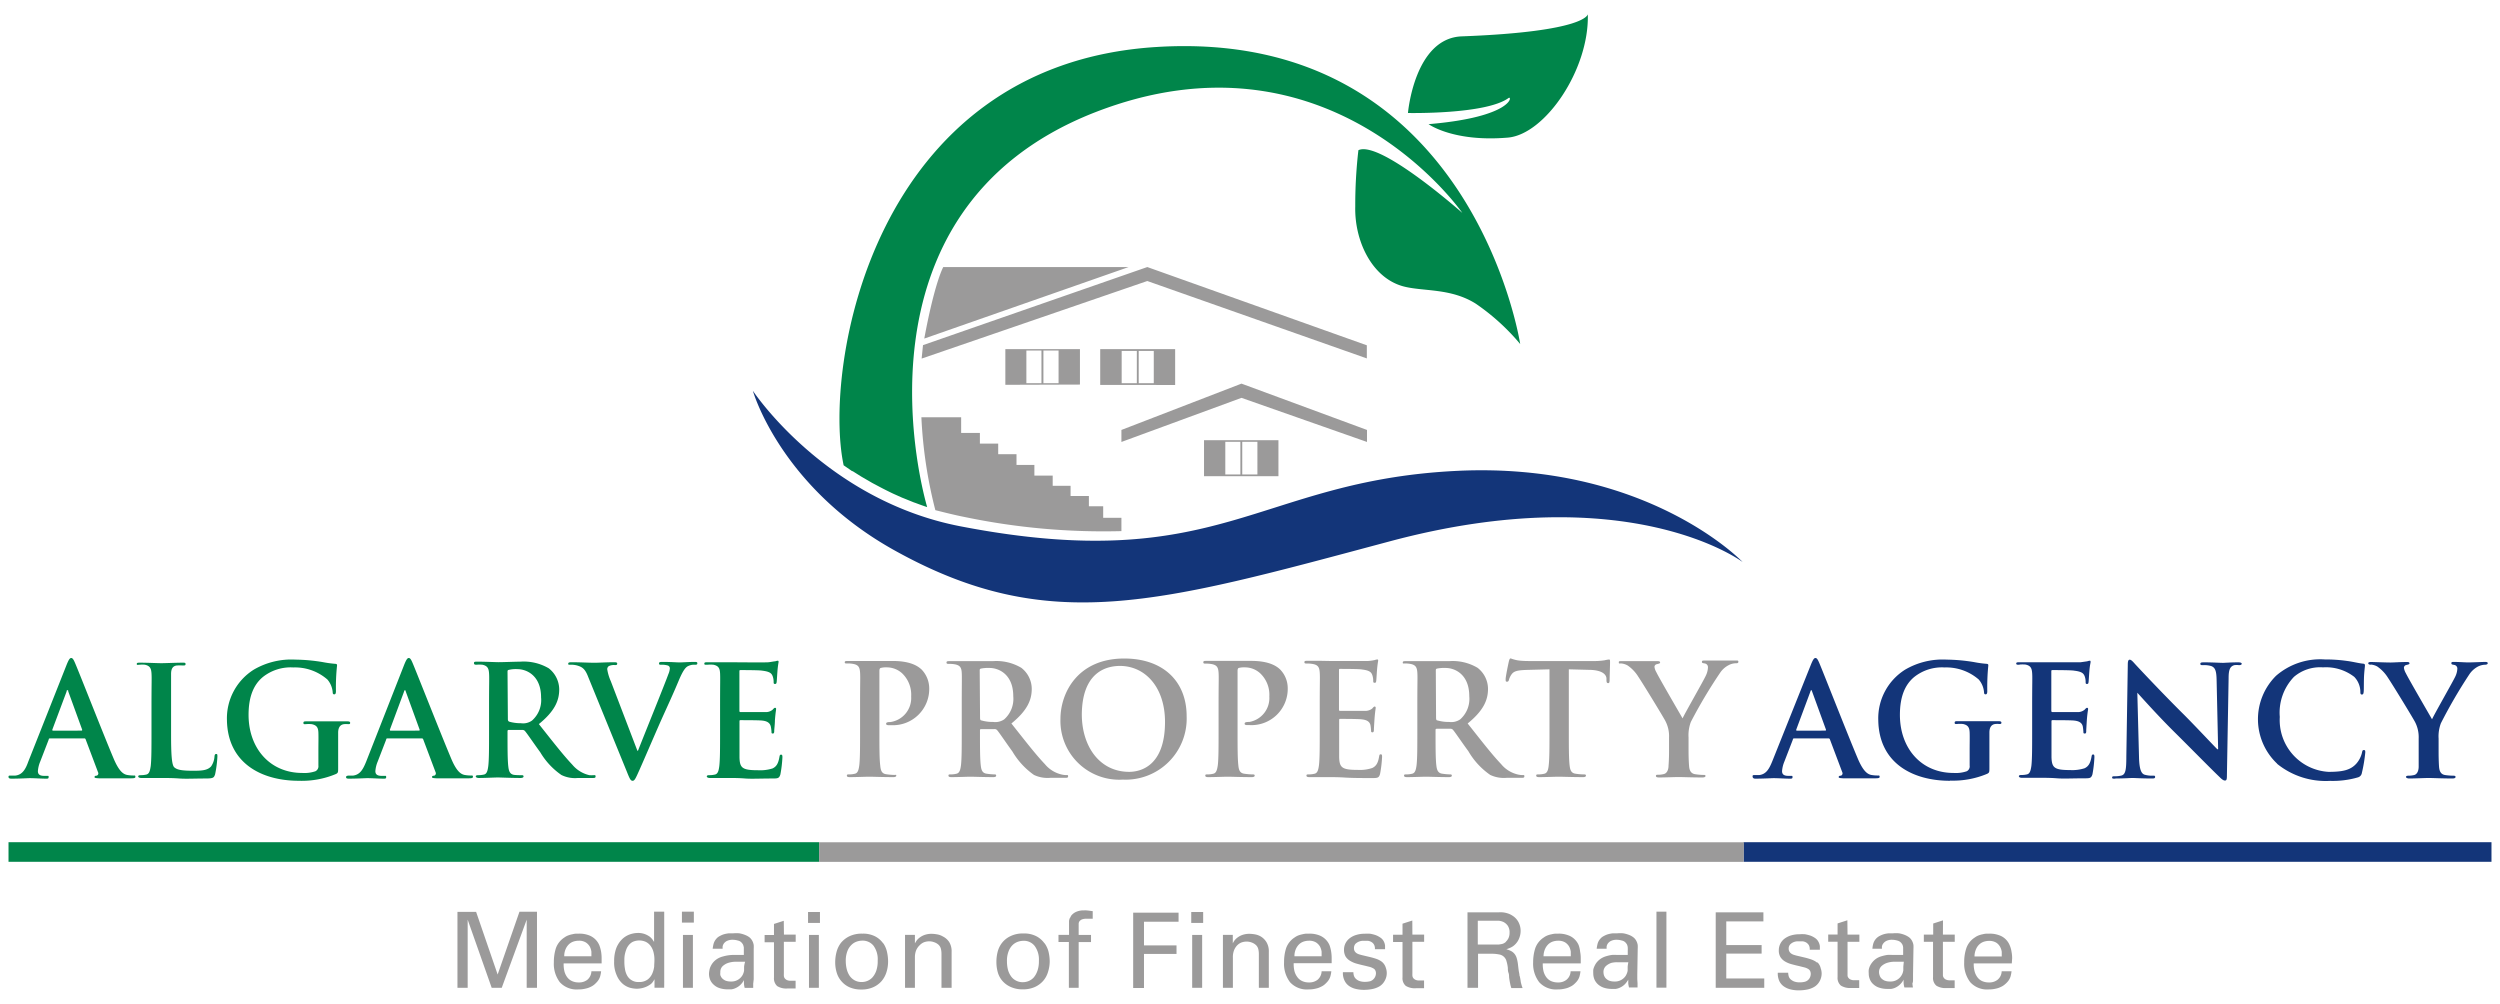 <svg xmlns="http://www.w3.org/2000/svg" viewBox="0 0 293.58 117.86"><defs><style>.a{fill:#00854a;}.b{fill:#133579;}.c{fill:#9b9a9a;}</style></defs><title>APA hoch farbig</title><path class="a" d="M1.34,91.44c1,0,1.94-.06,2.14-.06.57,0,1.35.06,1.93.06.2,0,.3,0,.3-.18s0-.15-.27-.15H5.17c-.56,0-.72-.23-.72-.56a3.58,3.58,0,0,1,.27-1.11l1-2.59c0-.11.07-.14.16-.14h4a.16.16,0,0,1,.18.12l1.45,3.85a.28.28,0,0,1-.16.41c-.18,0-.25.06-.25.17s.22.12.54.14c1.45,0,2.78,0,3.43,0s.83,0,.83-.18-.09-.15-.23-.15a4.29,4.29,0,0,1-.76-.07c-.39-.09-.91-.34-1.6-2-1.16-2.75-4.06-10.15-4.5-11.15-.18-.42-.29-.58-.45-.58s-.29.2-.51.73L3.32,89.44C3,90.35,2.61,91,1.78,91.08l-.56,0c-.15,0-.22,0-.22.15S1.11,91.44,1.34,91.44Zm4.81-5.77,1.67-4.46c0-.07,0-.16.11-.16s.07.09.09.16l1.63,4.48c0,.06,0,.11-.09.11H6.22C6.15,85.8,6.13,85.75,6.15,85.67Zm10.26-7.61a3.12,3.12,0,0,1,.6,0c.6.13.74.42.78,1s0,1.09,0,3.85v3.19c0,1.67,0,3.1-.09,3.86-.08.53-.17.93-.53,1a2.73,2.73,0,0,1-.65.07c-.22,0-.29.06-.29.15s.12.18.36.18.83,0,1.25,0,.83,0,1,0c.75,0,1.4,0,2.22.06s1.76,0,3.06,0c.94,0,1-.09,1.14-.49a13.46,13.46,0,0,0,.27-2.08c0-.22,0-.31-.14-.31s-.18.11-.2.27A2.29,2.29,0,0,1,24.79,90c-.45.49-1.16.51-2.12.51-1.42,0-1.89-.13-2.2-.4s-.38-1.58-.38-3.9V83c0-2.76,0-3.26,0-3.85s.18-.94.67-1a5.92,5.92,0,0,1,.71,0c.21,0,.32,0,.32-.17s-.12-.16-.38-.16c-.7,0-2,.06-2.46.06s-1.64-.06-2.49-.06c-.27,0-.4,0-.4.16S16.21,78.06,16.41,78.06Zm18.7,13.63a10.38,10.38,0,0,0,4.37-.81c.21-.13.23-.17.23-.66v-2c0-.91,0-1.63,0-2.18s.2-.94.69-1a2.45,2.45,0,0,1,.49,0c.12,0,.23,0,.23-.15s-.12-.18-.36-.18c-.6,0-1.56,0-2.12,0s-1.69,0-2.63,0c-.25,0-.38,0-.38.18s.11.15.27.15a3.51,3.51,0,0,1,.71,0c.6.13.76.42.78,1s0,1.24,0,2.14V89.9a.65.65,0,0,1-.35.67,4,4,0,0,1-1.54.2c-3.82,0-6.31-2.92-6.31-6.82,0-2.23.65-3.59,1.67-4.44a5.24,5.24,0,0,1,3.59-1.13,5.78,5.78,0,0,1,4,1.42,2.61,2.61,0,0,1,.62,1.5c0,.15.05.24.18.24s.2-.09.2-.38a24,24,0,0,1,.13-3c0-.12,0-.2-.26-.21a13,13,0,0,1-1.43-.2,20.8,20.8,0,0,0-3.21-.29,8.73,8.73,0,0,0-4.88,1.18,6.75,6.75,0,0,0-3.15,5.92C26.73,89.59,30.66,91.69,35.11,91.69Zm5.53-.43c0,.14.1.18.34.18.94,0,1.94-.06,2.14-.06.56,0,1.34.06,1.92.06.2,0,.31,0,.31-.18s-.05-.15-.27-.15h-.27c-.57,0-.73-.23-.73-.56a3.58,3.58,0,0,1,.27-1.11l1-2.59c0-.11.07-.14.17-.14h4a.17.17,0,0,1,.18.12l1.45,3.85a.29.29,0,0,1-.16.41c-.18,0-.26.06-.26.17s.22.12.55.14c1.45,0,2.77,0,3.42,0s.84,0,.84-.18-.09-.15-.24-.15a4.38,4.38,0,0,1-.76-.07c-.38-.09-.91-.34-1.59-2-1.16-2.75-4.07-10.15-4.5-11.15-.18-.42-.29-.58-.45-.58s-.29.2-.51.73L43,89.44c-.37.91-.71,1.53-1.54,1.64l-.57,0C40.71,91.11,40.64,91.15,40.64,91.26Zm5.15-5.59,1.66-4.46c0-.07.06-.16.11-.16s.07.09.09.16l1.63,4.48c0,.06,0,.11-.09.11H45.86C45.79,85.8,45.77,85.75,45.79,85.67Zm10.15-7.61a4.53,4.53,0,0,1,.71,0c.59.13.74.42.78,1s0,1.09,0,3.85v3.19c0,1.67,0,3.1-.09,3.86-.07.53-.16.93-.52,1a2.89,2.89,0,0,1-.66.07c-.21,0-.29.06-.29.15s.13.18.37.18c.72,0,1.86-.06,2.21-.06s1.61.06,2.66.06c.24,0,.37-.06.37-.18s-.08-.15-.22-.15A7.38,7.38,0,0,1,60.4,91c-.54-.07-.65-.47-.71-1-.09-.76-.09-2.19-.09-3.88v-.25a.13.13,0,0,1,.15-.15l1.57,0a.38.38,0,0,1,.33.13c.24.27,1.07,1.5,1.8,2.5a8.51,8.51,0,0,0,2.48,2.66,3.61,3.61,0,0,0,1.94.35h1.72c.22,0,.35,0,.35-.18s-.08-.15-.22-.15a3.49,3.49,0,0,1-.51,0,3.67,3.67,0,0,1-2-1.23c-1.07-1.13-2.32-2.74-3.93-4.77,1.83-1.49,2.39-2.72,2.39-4.07a3.17,3.17,0,0,0-1.23-2.48,5.82,5.82,0,0,0-3.34-.78c-.56,0-1.94.06-2.56.06-.38,0-1.52-.06-2.48-.06-.27,0-.4,0-.4.16S55.74,78.06,55.94,78.06Zm3.66.85c0-.15,0-.22.17-.25a3.57,3.57,0,0,1,1-.08c1.07,0,2.77.75,2.77,3.32a3.2,3.2,0,0,1-1.07,2.72,1.8,1.8,0,0,1-1.29.31,5,5,0,0,1-1.37-.18c-.13-.06-.17-.13-.17-.33ZM67,78.06a2.86,2.86,0,0,1,.7.07c.66.18,1,.38,1.38,1.38L73.6,90.59c.34.85.45,1.1.69,1.1s.36-.29.83-1.34,1.25-2.88,2.41-5.53c1-2.23,1.47-3.21,2.18-4.91.49-1.16.76-1.47,1-1.64a1.6,1.6,0,0,1,.89-.21c.18,0,.29,0,.29-.17s-.15-.16-.39-.16c-.54,0-1.39.06-1.7.06s-1-.06-1.9-.06c-.35,0-.51,0-.51.18s.14.15.31.15a2.5,2.5,0,0,1,.72.09.34.34,0,0,1,.24.34,1.94,1.94,0,0,1-.17.67c-.43,1.2-2.79,7-3.57,9h-.07L71.73,80a5.55,5.55,0,0,1-.42-1.4.44.44,0,0,1,.19-.38,1.36,1.36,0,0,1,.7-.12c.17,0,.28,0,.28-.17s-.2-.16-.42-.16c-.91,0-1.78.06-2.23.06-.64,0-1.67-.06-2.63-.06-.27,0-.47,0-.47.16S66.78,78.06,67,78.06Zm16.08,0a4.3,4.3,0,0,1,.7,0c.6.13.75.42.78,1s0,1.09,0,3.85v3.19c0,1.67,0,3.1-.09,3.86-.07.53-.16.93-.53,1a2.73,2.73,0,0,1-.65.07c-.22,0-.29.06-.29.15s.13.18.36.18.84,0,1.26,0,.83,0,1,0c.54,0,1.1,0,1.88.06s1.78,0,3.14,0c.69,0,.85,0,1-.47a14.17,14.17,0,0,0,.24-2c0-.18,0-.33-.15-.33s-.16.08-.2.27c-.13.75-.34,1.13-.81,1.35a4.81,4.81,0,0,1-1.71.21c-1.85,0-2.14-.27-2.17-1.52,0-.53,0-2.19,0-2.81V84.75c0-.11,0-.18.1-.18.44,0,2.23,0,2.58.05.67.07.92.35,1,.71a4.25,4.25,0,0,1,.08.65c0,.09,0,.16.16.16s.16-.2.16-.34S91,85,91,84.58c.07-.92.14-1.21.14-1.32s-.05-.14-.13-.14-.16.09-.29.23a1.23,1.23,0,0,1-.87.27c-.41,0-2.5,0-2.9,0-.11,0-.12-.07-.12-.2V78.87c0-.12,0-.18.12-.18.36,0,2.27,0,2.58.07.9.11,1.09.33,1.21.66a1.91,1.91,0,0,1,.11.65c0,.16,0,.25.16.25s.17-.11.19-.2.07-1,.09-1.19a11.07,11.07,0,0,1,.14-1.18c0-.09,0-.16-.11-.16a1.53,1.53,0,0,0-.29.07c-.14,0-.43.07-.78.11s-4,0-4.53,0l-1.14,0-1.47,0c-.27,0-.4,0-.4.16S82.83,78.06,83,78.06ZM1,101.2H96.19V98.9H1ZM186.46,1.67s-.12,2.05-14.8,2.6c-5.57.21-6.32,9-6.32,9s9.15.19,11.81-1.76c.47-.34.56,2.23-9.39,3.07,0,0,2.9,2.12,9.3,1.58C181.43,15.8,186.64,8.18,186.46,1.67ZM135.78,5.52C102.33,7.62,96.65,43.3,99.07,54.64h0l1,.69.06,0,1,.63.12.07,1,.58.17.1,1,.53.21.11c.33.17.67.34,1,.5l.23.11,1.07.48.23.09,1.16.47.18.06c.45.17.92.34,1.38.49-.4-1.37-9.91-34.73,19.66-46.34C156.11,2.44,171.72,25,171.72,25s-9.68-8.58-12.2-7.36a55.91,55.91,0,0,0-.37,6.61c-.1,4.09,2,8.48,5.77,9.41,2.31.57,5.5.18,8.38,2a25.62,25.62,0,0,1,5.22,4.74S172.84,3.19,135.78,5.52Z"/><path class="b" d="M206.13,91.44c.94,0,1.94-.06,2.14-.06.56,0,1.34.06,1.92.06.2,0,.31,0,.31-.18s-.05-.15-.27-.15H210c-.57,0-.73-.23-.73-.56a3.58,3.58,0,0,1,.27-1.11l1-2.59c0-.11.07-.14.17-.14h4a.17.17,0,0,1,.18.12l1.45,3.85a.29.29,0,0,1-.16.41c-.18,0-.26.06-.26.17s.22.12.55.14c1.45,0,2.77,0,3.42,0s.84,0,.84-.18-.09-.15-.24-.15a4.29,4.29,0,0,1-.76-.07c-.38-.09-.91-.34-1.6-2-1.16-2.75-4.06-10.15-4.49-11.15-.18-.42-.29-.58-.45-.58s-.29.2-.51.73l-4.55,11.38c-.37.91-.71,1.53-1.54,1.64l-.57,0c-.14,0-.21,0-.21.15S205.89,91.44,206.13,91.44Zm4.81-5.77,1.66-4.46c0-.07.06-.16.11-.16s.07.09.09.16l1.63,4.48c0,.06,0,.11-.09.11H211C210.94,85.8,210.92,85.75,210.94,85.67Zm18.07,6a10.35,10.35,0,0,0,4.37-.81c.22-.13.24-.17.24-.66v-2c0-.91,0-1.63,0-2.18s.2-.94.69-1a2.36,2.36,0,0,1,.48,0c.13,0,.24,0,.24-.15s-.13-.18-.36-.18c-.6,0-1.56,0-2.12,0s-1.69,0-2.63,0c-.26,0-.38,0-.38.18s.11.15.27.15a3.57,3.57,0,0,1,.71,0c.59.13.76.42.78,1s0,1.24,0,2.14V89.9a.64.64,0,0,1-.34.67,4,4,0,0,1-1.54.2c-3.83,0-6.31-2.92-6.31-6.82,0-2.23.65-3.59,1.67-4.44a5.23,5.23,0,0,1,3.59-1.13,5.8,5.8,0,0,1,4,1.42,2.61,2.61,0,0,1,.62,1.5c0,.15.05.24.18.24s.2-.09.2-.38a26,26,0,0,1,.12-3c0-.12,0-.2-.25-.21a12.63,12.63,0,0,1-1.43-.2,20.94,20.94,0,0,0-3.21-.29,8.71,8.71,0,0,0-4.88,1.18,6.75,6.75,0,0,0-3.15,5.92C220.64,89.59,224.57,91.69,229,91.69Zm8.14-13.63a4.34,4.34,0,0,1,.71,0c.6.13.74.42.78,1s0,1.09,0,3.85v3.19c0,1.67,0,3.1-.09,3.86-.08.53-.17.93-.53,1a2.73,2.73,0,0,1-.65.07c-.22,0-.29.06-.29.15s.12.18.36.18.83,0,1.25,0,.84,0,1,0c.55,0,1.11,0,1.89.06s1.78,0,3.14,0c.69,0,.85,0,1-.47a14.19,14.19,0,0,0,.23-2c0-.18,0-.33-.14-.33s-.17.08-.2.27c-.13.75-.35,1.13-.82,1.35a4.73,4.73,0,0,1-1.7.21c-1.85,0-2.14-.27-2.18-1.52,0-.53,0-2.19,0-2.81V84.75c0-.11,0-.18.11-.18.44,0,2.23,0,2.57.05.68.07.93.35,1,.71a5.8,5.8,0,0,1,.07.65c0,.09,0,.16.17.16s.16-.2.16-.34.05-.85.07-1.22c.07-.92.15-1.21.15-1.32s-.06-.14-.13-.14-.16.09-.29.23a1.24,1.24,0,0,1-.87.27c-.42,0-2.5,0-2.9,0-.11,0-.13-.07-.13-.2V78.87c0-.12,0-.18.13-.18.36,0,2.26,0,2.57.07.91.11,1.09.33,1.22.66a1.91,1.91,0,0,1,.11.65c0,.16,0,.25.16.25s.16-.11.18-.2.07-1,.09-1.19c.06-.84.15-1.05.15-1.18s0-.16-.11-.16a1.53,1.53,0,0,0-.29.07l-.78.11c-.35,0-3.95,0-4.54,0l-1.14,0-1.47,0c-.27,0-.4,0-.4.16S237,78.06,237.15,78.06Zm11.26,13.38c1,0,1.8-.06,2-.06.35,0,1.07.06,2.25.06.25,0,.42,0,.42-.18s-.11-.15-.31-.15a3.07,3.07,0,0,1-.94-.12c-.37-.13-.6-.6-.64-2l-.2-7.61H251c.32.34,2.33,2.61,4.31,4.57s4.21,4.24,5.35,5.33c.2.2.42.4.62.4s.23-.17.23-.57l.2-11.44c0-1,.16-1.39.67-1.54a2.2,2.2,0,0,1,.55,0c.21,0,.32-.06.32-.17s-.18-.16-.41-.16c-.89,0-1.58.06-1.78.06-.38,0-1.25-.06-2.19-.06-.28,0-.48,0-.48.16s.08.17.29.17a2.9,2.9,0,0,1,1,.11c.44.18.6.52.62,1.63l.18,8.14h-.09c-.31-.29-2.75-2.9-4-4.14-2.64-2.62-5.4-5.58-5.62-5.82s-.47-.56-.67-.56-.23.26-.23.62l-.17,10.73c0,1.58-.09,2.11-.56,2.25a3.32,3.32,0,0,1-.82.09c-.18,0-.29,0-.29.15S248.18,91.44,248.41,91.44Zm19-1.72a9.06,9.06,0,0,0,6.22,2,10.52,10.52,0,0,0,3.26-.41.64.64,0,0,0,.47-.53,17.47,17.47,0,0,0,.4-2.41c0-.15,0-.27-.16-.27s-.18.07-.24.36a3,3,0,0,1-.62,1.2c-.72.83-1.7,1-3.31,1a6.09,6.09,0,0,1-5.71-6.45,6.07,6.07,0,0,1,1.66-4.7,4.71,4.71,0,0,1,3.41-1.12,5.43,5.43,0,0,1,3.68,1.12,2.57,2.57,0,0,1,.71,1.67c0,.25,0,.4.18.4s.2-.15.22-.42,0-1.36.05-2,.09-.85.09-1-.07-.2-.27-.21c-.54-.06-1.12-.22-1.81-.31a17.89,17.89,0,0,0-2.63-.18,7.91,7.91,0,0,0-5.73,1.92,7.18,7.18,0,0,0,.13,10.32Zm11-11.66a1.89,1.89,0,0,1,.76.23,4.51,4.51,0,0,1,1.26,1.33c.63.94,3.06,4.93,3.19,5.22a3.88,3.88,0,0,1,.41,1.9v1.49c0,.29,0,1,0,1.81,0,.53-.2.93-.56,1a2.77,2.77,0,0,1-.64.07c-.2,0-.29.06-.29.15s.15.18.4.18c.67,0,1.81-.06,2.27-.06s1.63.06,2.77.06c.24,0,.38-.06.38-.18s-.09-.15-.29-.15a6.82,6.82,0,0,1-.9-.07c-.55-.07-.71-.47-.75-1-.05-.76-.05-1.52-.05-1.81V86.74a4.34,4.34,0,0,1,.27-1.81A58.69,58.69,0,0,1,290,79.16a2.8,2.8,0,0,1,1-.89,2,2,0,0,1,.8-.21c.2,0,.34-.06.34-.18s-.12-.15-.32-.15-1.54.06-1.94.06-1.11-.06-1.71-.06c-.21,0-.3,0-.3.16s.16.15.32.19a.43.43,0,0,1,.38.45,2.38,2.38,0,0,1-.25.94c-.26.56-2.54,4.55-2.72,5-.29-.51-2.83-4.88-3.08-5.42a1.71,1.71,0,0,1-.22-.62.33.33,0,0,1,.25-.33c.27-.07.4-.09.4-.2s-.09-.16-.27-.16c-.82,0-1.56.06-1.94.06-.6,0-2-.06-2.29-.06s-.34.06-.34.16S278.26,78.06,278.4,78.06ZM204.75,98.9v2.3h87.83V98.9ZM171,55.3c-23.46,1.17-27.74,12.38-58.19,6.51-15.9-3.06-24.4-15.92-24.4-15.92s3.2,11.33,16.76,18.81c18.07,10,30.85,6.14,58-1.12C191.42,56,204.64,66,204.64,66S193.37,54.18,171,55.3Z"/><path class="c" d="M131.69,50.49V51.9l14.1-5.18,14.74,5.18V50.49l-14.74-5.44ZM110.77,31.36s-1,1.75-2.23,8.4l24-8.4Zm49.74,10.73V40.55l-25.78-9.19-26.34,9.17-.16,1.58L134.73,33Zm-61,35.82a3.41,3.41,0,0,1,.71.06c.6.12.74.41.78,1s0,1.09,0,3.84V86c0,1.66,0,3.1-.09,3.86-.07.52-.16.92-.52,1a2.66,2.66,0,0,1-.65.08c-.22,0-.29,0-.29.14s.12.18.36.18c.72,0,1.87-.05,2.28-.05s1.62.05,2.81.05c.2,0,.35-.05.35-.18S105.23,91,105,91a7.14,7.14,0,0,1-.93-.08c-.54-.07-.65-.47-.7-1-.1-.78-.1-2.22-.1-3.88V78.78c0-.2.06-.31.15-.34a2.39,2.39,0,0,1,.71-.07,2.67,2.67,0,0,1,1.81.7A3.47,3.47,0,0,1,107,81.79a2.85,2.85,0,0,1-2.43,3c-.38,0-.51.06-.51.2s.13.15.22.17h.38a4.26,4.26,0,0,0,4.46-4.38,3.2,3.2,0,0,0-.9-2.16c-.3-.27-1.11-1-3.38-1-.83,0-1.88,0-2.63,0-.5,0-1.65,0-2.61,0-.27,0-.4,0-.4.16S99.35,77.91,99.55,77.91Zm15.69,7.71,1.57,0a.38.38,0,0,1,.33.13c.24.27,1.07,1.51,1.79,2.5A8.82,8.82,0,0,0,121.42,91a3.72,3.72,0,0,0,1.94.34h1.72c.22,0,.35,0,.35-.18s-.08-.14-.22-.14a2.58,2.58,0,0,1-.51-.06,3.6,3.6,0,0,1-2-1.23c-1.07-1.12-2.32-2.74-3.93-4.77,1.83-1.49,2.39-2.72,2.39-4.06a3.14,3.14,0,0,0-1.23-2.48,5.74,5.74,0,0,0-3.34-.78c-.56,0-1.94,0-2.56,0-.38,0-1.52,0-2.48,0-.27,0-.4,0-.4.16s.11.16.31.16a3.48,3.48,0,0,1,.71.06c.59.12.74.41.77,1s0,1.09,0,3.84V86c0,1.66,0,3.1-.09,3.86-.07.52-.16.92-.53,1a2.66,2.66,0,0,1-.65.08c-.22,0-.29,0-.29.14s.13.18.36.18c.73,0,1.87-.05,2.22-.05s1.61.05,2.66.05c.24,0,.36-.05.36-.18s-.07-.14-.21-.14a7.52,7.52,0,0,1-.89-.08c-.55-.07-.65-.47-.71-1-.09-.76-.09-2.2-.09-3.88v-.26C115.09,85.65,115.14,85.62,115.24,85.62Zm-.15-6.86c0-.14,0-.21.16-.25a4.27,4.27,0,0,1,1-.07c1.07,0,2.78.74,2.78,3.32a3.22,3.22,0,0,1-1.07,2.72,1.85,1.85,0,0,1-1.29.3,4.7,4.7,0,0,1-1.38-.18c-.12,0-.16-.12-.16-.32Zm16.79,12.79a7.17,7.17,0,0,0,7.51-7.44c0-4.15-2.81-6.78-7.33-6.78-5.44,0-7.49,4-7.49,7.11A6.91,6.91,0,0,0,131.88,91.55Zm-.34-13.35c3,0,5.31,2.52,5.31,6.58,0,5.24-2.94,5.86-4.21,5.86-3.48,0-5.56-3-5.56-6.76C127.08,79.36,129.45,78.2,131.54,78.2Zm15.17,6.58c-.38,0-.51.06-.51.2s.13.15.22.17h.38a4.26,4.26,0,0,0,4.46-4.38,3.15,3.15,0,0,0-.9-2.16c-.29-.27-1.11-1-3.38-1-.83,0-1.88,0-2.62,0-.51,0-1.65,0-2.62,0-.27,0-.39,0-.39.16s.1.16.3.16a3.35,3.35,0,0,1,.71.06c.6.12.74.41.78,1s0,1.09,0,3.84V86c0,1.66,0,3.1-.09,3.86-.08.52-.17.92-.53,1a2.66,2.66,0,0,1-.65.08c-.22,0-.29,0-.29.14s.12.18.36.18c.73,0,1.87-.05,2.28-.05s1.62.05,2.82.05c.19,0,.34-.05.34-.18s-.09-.14-.29-.14a7.14,7.14,0,0,1-.93-.08c-.54-.07-.65-.47-.7-1-.09-.78-.09-2.22-.09-3.88V78.78c0-.2.05-.31.14-.34a2.39,2.39,0,0,1,.71-.07,2.65,2.65,0,0,1,1.81.7,3.47,3.47,0,0,1,1.07,2.72A2.85,2.85,0,0,1,146.71,84.78Zm8.38-7.18h-1.47c-.27,0-.4,0-.4.16s.11.16.31.16a3.48,3.48,0,0,1,.71.06c.6.12.74.41.78,1s0,1.09,0,3.84V86c0,1.66,0,3.1-.09,3.86-.07.52-.16.92-.52,1a2.75,2.75,0,0,1-.66.08c-.21,0-.29,0-.29.14s.13.18.37.18.83,0,1.25,0,.83,0,1,0c.55,0,1.11,0,1.89.05s1.77.06,3.13.06c.69,0,.86,0,1-.47a14.49,14.49,0,0,0,.24-2c0-.18,0-.32-.15-.32s-.16.07-.2.27c-.12.74-.34,1.12-.81,1.34a4.58,4.58,0,0,1-1.71.22c-1.85,0-2.14-.27-2.17-1.52,0-.53,0-2.2,0-2.81V84.6c0-.11,0-.18.11-.18.43,0,2.23,0,2.57.06.67.07.93.34,1,.7a6,6,0,0,1,.07.66.14.14,0,0,0,.16.16c.17,0,.17-.2.17-.35s.05-.85.07-1.21c.07-.93.14-1.22.14-1.32s-.05-.15-.12-.15-.17.09-.29.24a1.32,1.32,0,0,1-.87.27c-.42,0-2.51,0-2.91,0-.1,0-.12-.07-.12-.19V78.73c0-.13,0-.18.12-.18.37,0,2.27,0,2.58.07.91.11,1.09.33,1.21.65a2,2,0,0,1,.11.65c0,.17,0,.26.17.26s.16-.11.18-.2.07-1,.09-1.2a11.54,11.54,0,0,1,.14-1.18c0-.09,0-.16-.11-.16a1.53,1.53,0,0,0-.29.07,5.08,5.08,0,0,1-.78.11c-.34,0-3.95,0-4.53,0Zm9.9.31a3.48,3.48,0,0,1,.71.06c.59.12.74.41.78,1s0,1.09,0,3.84V86c0,1.66,0,3.1-.09,3.86-.07.52-.16.92-.52,1a2.83,2.83,0,0,1-.66.08c-.21,0-.29,0-.29.14s.13.18.37.18c.72,0,1.86-.05,2.21-.05s1.61.05,2.66.05c.24,0,.37-.05.37-.18s-.08-.14-.22-.14a7.52,7.52,0,0,1-.89-.08c-.54-.07-.65-.47-.71-1-.09-.76-.09-2.2-.09-3.88v-.26c0-.11.06-.14.15-.14l1.57,0a.38.38,0,0,1,.33.13c.24.27,1.07,1.51,1.8,2.5A8.69,8.69,0,0,0,175,91a3.72,3.72,0,0,0,1.94.34h1.72c.22,0,.35,0,.35-.18s-.08-.14-.22-.14a2.58,2.58,0,0,1-.51-.06,3.6,3.6,0,0,1-2-1.23c-1.07-1.12-2.32-2.74-3.93-4.77,1.83-1.49,2.39-2.72,2.39-4.06a3.14,3.14,0,0,0-1.23-2.48,5.74,5.74,0,0,0-3.34-.78c-.56,0-1.94,0-2.56,0-.38,0-1.52,0-2.48,0-.27,0-.4,0-.4.16S164.79,77.91,165,77.91Zm3.66.85c0-.14,0-.21.16-.25a4.37,4.37,0,0,1,1-.07c1.07,0,2.77.74,2.77,3.32a3.22,3.22,0,0,1-1.07,2.72,1.85,1.85,0,0,1-1.29.3,4.75,4.75,0,0,1-1.38-.18c-.12,0-.16-.12-.16-.32ZM177,80.05c.1,0,.16-.07.2-.22a2,2,0,0,1,.3-.63c.28-.4.71-.49,1.76-.53l2.7-.07V86c0,1.66,0,3.1-.09,3.86-.05.52-.16.92-.52,1a2.75,2.75,0,0,1-.66.08c-.21,0-.29,0-.29.14s.13.18.37.18c.72,0,1.86-.05,2.28-.05s1.65.05,2.85.05c.2,0,.34-.05.34-.18s-.09-.14-.29-.14a6.84,6.84,0,0,1-.92-.08c-.55-.07-.65-.47-.71-1-.09-.78-.09-2.22-.09-3.88V78.6l2.29.06c1.61,0,2.1.54,2.13,1l0,.2c0,.27.06.36.2.36s.15-.11.17-.29c0-.47.05-1.72.05-2.1s0-.38-.15-.38a3.51,3.51,0,0,0-.49.09,8.15,8.15,0,0,1-1.25.09H180c-.59,0-1.28,0-1.81-.09a4.72,4.72,0,0,1-.78-.22c-.11,0-.16.11-.22.35s-.38,1.79-.38,2.08S176.83,80.05,177,80.05Zm13.38-2.14a1.86,1.86,0,0,1,.76.24,4.44,4.44,0,0,1,1.25,1.32c.63.94,3.06,4.93,3.19,5.22A3.83,3.83,0,0,1,196,86.6v1.48c0,.29,0,1.06-.06,1.82,0,.52-.2.92-.56,1a2.62,2.62,0,0,1-.63.08c-.2,0-.29,0-.29.14s.14.18.4.18c.67,0,1.81-.05,2.26-.05s1.63.05,2.78.05c.23,0,.38-.05.38-.18S200.15,91,200,91a6.84,6.84,0,0,1-.91-.08c-.54-.07-.71-.47-.74-1-.06-.76-.06-1.53-.06-1.82V86.6a4.41,4.41,0,0,1,.27-1.82A57.52,57.52,0,0,1,202,79a2.7,2.7,0,0,1,1-.89,1.86,1.86,0,0,1,.79-.22c.2,0,.35,0,.35-.18s-.13-.14-.33-.14-1.54,0-1.94,0-1.1,0-1.7,0c-.22,0-.31,0-.31.16s.16.14.33.18a.44.44,0,0,1,.38.45,2.43,2.43,0,0,1-.26,1c-.25.56-2.54,4.55-2.72,5-.29-.51-2.83-4.87-3.08-5.42a1.6,1.6,0,0,1-.22-.62.32.32,0,0,1,.26-.32c.27-.07.4-.09.4-.2s-.09-.16-.28-.16c-.81,0-1.56,0-1.94,0-.59,0-1.95,0-2.28,0s-.35,0-.35.16S190.19,77.91,190.34,77.91Zm14.41,21H96.19v2.3H204.75ZM113.36,60.73a79.76,79.76,0,0,0,18.33,1.64V60.81h-2.14V59.45h-1.68v-1.2h-2.15v-1.2h-2.1v-1.2h-2.15V54.6h-2.1V53.34h-2.15V52.09h-2.15V50.84h-2.2V49H108.2a53.54,53.54,0,0,0,1.64,10.91C111,60.2,112.14,60.49,113.36,60.73Zm13.46-15.57V41h-8.76v4.19h0v0Zm-4.29-4h1.78V45h-1.78Zm-2,0h1.77V45h-1.77ZM138,45.21V41H129.2v4.2h0v0Zm-4.28-4h1.77V45h-1.77Zm-2,0h1.78V45h-1.78Zm9.67,10.51h0v4.2h0v0h8.74V51.69h-8.75Zm4.27,4h-1.77V51.88h1.77Zm2,0h-1.78V51.88h1.78ZM70.38,111a2.13,2.13,0,0,0-1.23-1.17,3.12,3.12,0,0,0-1.17-.19h-.34a2.3,2.3,0,0,0-.42.07,2.75,2.75,0,0,0-.47.13,1.77,1.77,0,0,0-.47.25,2.48,2.48,0,0,0-1,1.26,5.37,5.37,0,0,0-.24,1.66,3.56,3.56,0,0,0,.7,2.33,2.67,2.67,0,0,0,2.18.85,3.32,3.32,0,0,0,.82-.09,2.5,2.5,0,0,0,.62-.21,2,2,0,0,0,.43-.27,3.49,3.49,0,0,0,.27-.26,1.72,1.72,0,0,0,.42-.71,3.45,3.45,0,0,0,.11-.59H69.45a1.36,1.36,0,0,1-.48,1,1.57,1.57,0,0,1-1,.31,1.84,1.84,0,0,1-.82-.17,1.43,1.43,0,0,1-.56-.47,2,2,0,0,1-.32-.71,3.6,3.6,0,0,1-.08-.89h4.46v-.61a4.93,4.93,0,0,0-.06-.75A4.15,4.15,0,0,0,70.38,111Zm-4.12,1.3a2,2,0,0,1,.17-.86,1.76,1.76,0,0,1,.4-.57,1.46,1.46,0,0,1,.54-.31,2,2,0,0,1,.58-.09,1.53,1.53,0,0,1,.84.2,1.46,1.46,0,0,1,.47.49,1.83,1.83,0,0,1,.19.6c0,.21,0,.39,0,.54Zm-7.82,2.14-2.53-7.36H53.72V116h1.2v-8l2.82,8h1.18l2.93-8v8h1.21v-8.93H61ZM156.13,111a2.13,2.13,0,0,0-1.23-1.17,3.12,3.12,0,0,0-1.17-.19h-.34a2.55,2.55,0,0,0-.43.07,3.36,3.36,0,0,0-.47.13,1.88,1.88,0,0,0-.46.25,2.48,2.48,0,0,0-1,1.26,5.37,5.37,0,0,0-.24,1.66,3.56,3.56,0,0,0,.7,2.33,2.67,2.67,0,0,0,2.18.85,3.32,3.32,0,0,0,.82-.09,2.29,2.29,0,0,0,.61-.21,1.84,1.84,0,0,0,.44-.27,3.49,3.49,0,0,0,.27-.26,1.72,1.72,0,0,0,.42-.71,3.45,3.45,0,0,0,.11-.59H155.2a1.36,1.36,0,0,1-.48,1,1.57,1.57,0,0,1-1,.31,1.84,1.84,0,0,1-.82-.17,1.43,1.43,0,0,1-.56-.47A2,2,0,0,1,152,114a3.6,3.6,0,0,1-.08-.89h4.46v-.61a4.93,4.93,0,0,0-.06-.75A4.15,4.15,0,0,0,156.13,111Zm-4.12,1.3a2,2,0,0,1,.17-.86,1.76,1.76,0,0,1,.4-.57,1.46,1.46,0,0,1,.54-.31,2,2,0,0,1,.58-.09,1.53,1.53,0,0,1,.84.2,1.46,1.46,0,0,1,.47.49,1.83,1.83,0,0,1,.19.6c0,.21,0,.39,0,.54Zm-12.12-3.92h1.4v-1.28h-1.4Zm-45,0h1.4v-1.28h-1.4Zm8.83,2.41a2.66,2.66,0,0,0-.93-.82,3.11,3.11,0,0,0-1.52-.33,3.34,3.34,0,0,0-1.53.31,2.93,2.93,0,0,0-1,.79,3,3,0,0,0-.51,1.08,4.74,4.74,0,0,0-.15,1.16,4.09,4.09,0,0,0,.19,1.28,2.62,2.62,0,0,0,.57,1,2.68,2.68,0,0,0,.95.69,3.35,3.35,0,0,0,1.35.25,3.27,3.27,0,0,0,1.38-.26,2.82,2.82,0,0,0,1-.72,3,3,0,0,0,.58-1.06,4.13,4.13,0,0,0,.19-1.28,5.14,5.14,0,0,0-.12-1.06A2.93,2.93,0,0,0,103.72,110.76ZM102.9,114a2.36,2.36,0,0,1-.44.77,1.7,1.7,0,0,1-1.27.55,1.65,1.65,0,0,1-.85-.21,1.75,1.75,0,0,1-.58-.54,2.48,2.48,0,0,1-.33-.78,3.93,3.93,0,0,1-.11-.92,3.13,3.13,0,0,1,.2-1.2,2,2,0,0,1,.5-.74,1.64,1.64,0,0,1,.63-.37,2.05,2.05,0,0,1,.62-.1,1.62,1.62,0,0,1,1.31.6,2.7,2.7,0,0,1,.49,1.76A3.38,3.38,0,0,1,102.9,114Zm45.2-4a2.09,2.09,0,0,0-.75-.28,4.14,4.14,0,0,0-.59-.06,2.52,2.52,0,0,0-.89.14,2.17,2.17,0,0,0-.59.33,1.7,1.7,0,0,0-.35.37,2.46,2.46,0,0,0-.16.28l0-1h-1.16V116h1.17v-3.57a2.24,2.24,0,0,1,.13-.82,1.78,1.78,0,0,1,.36-.58,1.46,1.46,0,0,1,.51-.35,1.84,1.84,0,0,1,.62-.11,1.76,1.76,0,0,1,.59.11,1.49,1.49,0,0,1,.51.31,1,1,0,0,1,.27.49,2.65,2.65,0,0,1,.06.58V116H149v-4.22a2.08,2.08,0,0,0-.27-1.13A2,2,0,0,0,148.1,110ZM140,116h1.17v-6.21H140Zm-29.23-6a2,2,0,0,0-.75-.28,3.9,3.9,0,0,0-.58-.06,2.48,2.48,0,0,0-.89.14,2.17,2.17,0,0,0-.59.33,1.7,1.7,0,0,0-.35.37c-.08.12-.13.22-.17.28v-1h-1.16V116h1.16v-3.57a2.23,2.23,0,0,1,.14-.82A1.78,1.78,0,0,1,108,111a1.46,1.46,0,0,1,.51-.35,1.84,1.84,0,0,1,.62-.11,1.7,1.7,0,0,1,.58.11,1.44,1.44,0,0,1,.52.31,1,1,0,0,1,.27.49,2.65,2.65,0,0,1,.06.58V116h1.19v-4.22a2.08,2.08,0,0,0-.27-1.13A1.89,1.89,0,0,0,110.78,110Zm16.56-3.09a2.14,2.14,0,0,0-1,.19,1.49,1.49,0,0,0-.58.49c0,.08-.09.17-.13.25a1.71,1.71,0,0,0-.08.29c0,.11,0,.24,0,.4s0,.33,0,.55v.7H124.3v.84h1.22V116h1.15v-5.37h1.45v-.84h-1.45v-1c0-.1,0-.21,0-.32a.53.53,0,0,1,.1-.29.79.79,0,0,1,.28-.21,1.46,1.46,0,0,1,.54-.08H128l.32,0V107l-.44-.06A4.36,4.36,0,0,0,127.34,106.9Zm-4.68,3.86a2.7,2.7,0,0,0-.94-.82,3.08,3.08,0,0,0-1.52-.33,3.26,3.26,0,0,0-1.52.31,2.74,2.74,0,0,0-1,.79,2.85,2.85,0,0,0-.52,1.08,4.71,4.71,0,0,0-.14,1.16,4.4,4.4,0,0,0,.18,1.28,2.62,2.62,0,0,0,.57,1,2.81,2.81,0,0,0,1,.69,3.27,3.27,0,0,0,1.34.25,3.35,3.35,0,0,0,1.39-.26,2.87,2.87,0,0,0,1-.72,2.8,2.8,0,0,0,.58-1.06,4.13,4.13,0,0,0,.2-1.28,5.19,5.19,0,0,0-.13-1.06A2.9,2.9,0,0,0,122.66,110.76Zm-.83,3.25a2.35,2.35,0,0,1-.43.77,1.72,1.72,0,0,1-.6.42,1.81,1.81,0,0,1-.67.13,1.62,1.62,0,0,1-.85-.21,1.58,1.58,0,0,1-.58-.54,2.29,2.29,0,0,1-.34-.78,3.93,3.93,0,0,1-.1-.92,3,3,0,0,1,.2-1.2,2,2,0,0,1,.49-.74,1.71,1.71,0,0,1,.63-.37,2.1,2.1,0,0,1,.62-.1,1.6,1.6,0,0,1,1.31.6,2.7,2.7,0,0,1,.5,1.76A3.37,3.37,0,0,1,121.83,114Zm11.25,2h1.27v-4h3.82v-1h-3.82v-2.78h4.06v-1.06h-5.33ZM80.2,116h1.17v-6.21H80.2ZM78,115.42a2.17,2.17,0,0,0,0-.26v-8.1H76.81v3.55l-.18-.27a1.83,1.83,0,0,0-.34-.35,2.51,2.51,0,0,0-.57-.3,2.32,2.32,0,0,0-.84-.13,2.92,2.92,0,0,0-1,.2,2.48,2.48,0,0,0-.9.61,3,3,0,0,0-.62,1,4.39,4.39,0,0,0-.24,1.53,3.65,3.65,0,0,0,.31,1.65,2.68,2.68,0,0,0,.72,1A2.38,2.38,0,0,0,74,116a3.54,3.54,0,0,0,.77.11,3,3,0,0,0,.73-.1,2.6,2.6,0,0,0,.8-.36,1.25,1.25,0,0,0,.37-.35c.07-.11.14-.21.19-.31l0,1H78a2.13,2.13,0,0,1,0-.27Zm-1.17-2a2.87,2.87,0,0,1-.2.83,1.81,1.81,0,0,1-.54.75,1.63,1.63,0,0,1-1.06.32,1.48,1.48,0,0,1-1.39-.77,2.32,2.32,0,0,1-.25-.77,4.73,4.73,0,0,1-.07-.83c0-.07,0-.18,0-.33a3.25,3.25,0,0,1,.05-.51,4,4,0,0,1,.16-.57,1.83,1.83,0,0,1,.29-.53,1.54,1.54,0,0,1,.47-.4,1.88,1.88,0,0,1,1.56,0,1.58,1.58,0,0,1,.53.44,2.07,2.07,0,0,1,.33.65,3.49,3.49,0,0,1,.14,1.08C76.85,112.92,76.84,113.11,76.82,113.39ZM88.51,115c0-.15,0-.28,0-.39v-.19l0-3a3.25,3.25,0,0,0,0-.44,1.54,1.54,0,0,0-.18-.52,1.34,1.34,0,0,0-.35-.41,2.3,2.3,0,0,0-.54-.28,3.06,3.06,0,0,0-.63-.17,4,4,0,0,0-.68,0l-.52,0a3.33,3.33,0,0,0-.55.1,2.28,2.28,0,0,0-.51.21,1.23,1.23,0,0,0-.42.32,1.51,1.51,0,0,0-.34.63,4.65,4.65,0,0,0-.1.55h1.17a1.8,1.8,0,0,1,0-.27.88.88,0,0,1,.15-.35,1,1,0,0,1,.37-.3,1.51,1.51,0,0,1,.7-.13,2.22,2.22,0,0,1,.57.09.8.8,0,0,1,.5.32.61.61,0,0,1,.13.22,1.63,1.63,0,0,1,.07.28c0,.1,0,.23,0,.37s0,.31,0,.5l-.45,0h-.4l-.45,0a4.57,4.57,0,0,0-1.15.18,2.41,2.41,0,0,0-.55.21,2.14,2.14,0,0,0-.56.44,1.91,1.91,0,0,0-.32.48,1.51,1.51,0,0,0-.16.48,2.37,2.37,0,0,0-.05.42,1.89,1.89,0,0,0,.14.72,1.63,1.63,0,0,0,.43.58,1.81,1.81,0,0,0,.68.39,3,3,0,0,0,.94.14l.44,0a1.67,1.67,0,0,0,.5-.15,2,2,0,0,0,.52-.34,2.26,2.26,0,0,0,.46-.6,3.59,3.59,0,0,0,0,.47,2.36,2.36,0,0,0,.08.45h1c0-.15,0-.32,0-.49Zm-1.13-1.48c0,.16,0,.3,0,.43a1.14,1.14,0,0,1-.08.33,1.25,1.25,0,0,1-.15.31,1.49,1.49,0,0,1-1.33.67,1.67,1.67,0,0,1-.64-.11,1.3,1.3,0,0,1-.39-.28,1.07,1.07,0,0,1-.2-.36,1.39,1.39,0,0,1,0-.33.94.94,0,0,1,.28-.73,1.81,1.81,0,0,1,.66-.38,3,3,0,0,1,.75-.13c.25,0,.43,0,.55,0h.36l.31,0Q87.4,113.29,87.38,113.53Zm-7.3-5.18h1.4v-1.28h-1.4ZM162.34,113a1.61,1.61,0,0,0-.3-.21,2.43,2.43,0,0,0-.42-.19c-.18-.06-.41-.13-.69-.2l-1.05-.25-.28-.08a1.17,1.17,0,0,1-.28-.13.72.72,0,0,1-.23-.23.63.63,0,0,1-.09-.35.76.76,0,0,1,.17-.52,1.31,1.31,0,0,1,.4-.26,1.42,1.42,0,0,1,.42-.1h.27l.37,0a1.11,1.11,0,0,1,.4.13.86.86,0,0,1,.32.31,1,1,0,0,1,.11.55h1.19c0-.13,0-.27,0-.42a1.36,1.36,0,0,0-.14-.48,1.17,1.17,0,0,0-.4-.46,2.57,2.57,0,0,0-.57-.3,4.28,4.28,0,0,0-.64-.16,4.7,4.7,0,0,0-.63,0,3.33,3.33,0,0,0-1,.14,2.35,2.35,0,0,0-.76.38,1.77,1.77,0,0,0-.5.59,1.68,1.68,0,0,0-.18.77,1.58,1.58,0,0,0,.19.8,1.56,1.56,0,0,0,.52.5,3,3,0,0,0,.76.33c.29.08.6.16.92.23l.61.15a1.66,1.66,0,0,1,.42.17.53.53,0,0,1,.25.24.7.7,0,0,1,.08.37,1,1,0,0,1-.65.9,2.47,2.47,0,0,1-.63.08,1.88,1.88,0,0,1-.69-.11,1.23,1.23,0,0,1-.42-.28.87.87,0,0,1-.21-.37,1.64,1.64,0,0,1-.05-.37H157.7a2,2,0,0,0,.2,1,1.61,1.61,0,0,0,.53.62,2.29,2.29,0,0,0,.78.34,4,4,0,0,0,.91.11,5,5,0,0,0,1-.09,2.72,2.72,0,0,0,.89-.33,1.72,1.72,0,0,0,.59-.63,1.79,1.79,0,0,0,.25-.94,1.81,1.81,0,0,0-.11-.6A1.42,1.42,0,0,0,162.34,113ZM95,116h1.16v-6.21H95Zm70.85-7.9-1.15.37v1.3h-1.11v.85h1.11v4.15a1.19,1.19,0,0,0,.38,1,2,2,0,0,0,1.19.28l.56,0,.4,0v-.91l-.23,0-.32,0a1,1,0,0,1-.48-.09.75.75,0,0,1-.25-.21.62.62,0,0,1-.09-.27,2.54,2.54,0,0,1,0-.26V110.6h1.38v-.85h-1.38Zm12.59,6.52c0-.23-.07-.45-.1-.68s-.06-.48-.09-.75a4.57,4.57,0,0,0-.15-.71,1.46,1.46,0,0,0-.26-.48,1.26,1.26,0,0,0-.4-.32,2.88,2.88,0,0,0-.55-.21,3.73,3.73,0,0,0,.48-.18,1.8,1.8,0,0,0,.57-.4,2,2,0,0,0,.46-.71,2.29,2.29,0,0,0,.17-.87,2.19,2.19,0,0,0-.24-1,2,2,0,0,0-.75-.8,2.14,2.14,0,0,0-.53-.25,2.9,2.9,0,0,0-.57-.12,3.44,3.44,0,0,0-.54,0h-3.61V116h1.24v-4h1.55a4.44,4.44,0,0,1,.91.08,1.06,1.06,0,0,1,.88.79,4.32,4.32,0,0,1,.16.8c0,.17,0,.37.08.58s.05.42.08.63.07.43.11.63a3.81,3.81,0,0,0,.14.52h1.32a5.15,5.15,0,0,1-.21-.71C178.55,115,178.51,114.82,178.46,114.6Zm-1.61-4-.17.12a1,1,0,0,1-.3.12l-.36.06-.32,0h-2.14v-2.8h1.95l.49,0a1.79,1.79,0,0,1,.59.16,1.41,1.41,0,0,1,.49.43,1.39,1.39,0,0,1,.21.83,1.35,1.35,0,0,1-.07.48,1.08,1.08,0,0,1-.17.34A.86.86,0,0,1,176.85,110.57Zm-84.79-2.49-1.15.37v1.3h-1.1v.85h1.1v4.15a1.22,1.22,0,0,0,.38,1,2,2,0,0,0,1.19.28l.56,0,.41,0v-.91l-.23,0-.33,0a1,1,0,0,1-.48-.09.75.75,0,0,1-.25-.21.62.62,0,0,1-.09-.27,2.54,2.54,0,0,1,0-.26V110.6h1.39v-.85H92.06Zm144.25,4.4a4,4,0,0,0-.07-.75A3,3,0,0,0,236,111a2.07,2.07,0,0,0-.45-.68,2,2,0,0,0-.78-.49,3.12,3.12,0,0,0-1.17-.19h-.33a2.4,2.4,0,0,0-.43.07,3,3,0,0,0-.47.13,1.88,1.88,0,0,0-.46.25,2.43,2.43,0,0,0-1,1.26,5.08,5.08,0,0,0-.25,1.66,3.56,3.56,0,0,0,.71,2.33,2.65,2.65,0,0,0,2.18.85,3.37,3.37,0,0,0,.82-.09,2.42,2.42,0,0,0,.61-.21,1.76,1.76,0,0,0,.43-.27,2.49,2.49,0,0,0,.28-.26,1.72,1.72,0,0,0,.42-.71,4.82,4.82,0,0,0,.11-.59h-1.16a1.33,1.33,0,0,1-.49,1,1.54,1.54,0,0,1-1,.31,1.89,1.89,0,0,1-.83-.17,1.47,1.47,0,0,1-.55-.47,2,2,0,0,1-.32-.71,3.16,3.16,0,0,1-.09-.89h4.47Zm-4.42-.21a2.15,2.15,0,0,1,.18-.86,1.62,1.62,0,0,1,.4-.57,1.46,1.46,0,0,1,.54-.31,2,2,0,0,1,.58-.09,1.58,1.58,0,0,1,.84.2,1.33,1.33,0,0,1,.46.49,1.64,1.64,0,0,1,.2.6q0,.31,0,.54Zm-18.47.74a1.61,1.61,0,0,0-.3-.21,2.58,2.58,0,0,0-.43-.19c-.18-.06-.4-.13-.68-.2l-1.06-.25-.27-.08a1,1,0,0,1-.28-.13.72.72,0,0,1-.23-.23.63.63,0,0,1-.1-.35.71.71,0,0,1,.18-.52,1.27,1.27,0,0,1,.39-.26,1.41,1.41,0,0,1,.43-.1h.27l.37,0a1.17,1.17,0,0,1,.4.13,1,1,0,0,1,.32.31,1,1,0,0,1,.11.55h1.19c0-.13,0-.27,0-.42a1.39,1.39,0,0,0-.15-.48,1.23,1.23,0,0,0-.39-.46,2.57,2.57,0,0,0-.57-.3,4.61,4.61,0,0,0-.64-.16,5,5,0,0,0-.64,0,3.43,3.43,0,0,0-1,.14,2.46,2.46,0,0,0-.76.38,1.74,1.74,0,0,0-.49.59,1.68,1.68,0,0,0-.18.77,1.48,1.48,0,0,0,.19.8,1.62,1.62,0,0,0,.51.5,3,3,0,0,0,.77.33c.29.08.6.16.92.23l.6.15a1.6,1.6,0,0,1,.43.17.64.64,0,0,1,.25.24.81.81,0,0,1,.08.37,1,1,0,0,1-.2.58.92.92,0,0,1-.46.32,2.35,2.35,0,0,1-.63.08,1.82,1.82,0,0,1-.68-.11,1.39,1.39,0,0,1-.43-.28.84.84,0,0,1-.2-.37,1.64,1.64,0,0,1-.05-.37h-1.22a2.12,2.12,0,0,0,.19,1,1.63,1.63,0,0,0,.54.62,2.29,2.29,0,0,0,.78.34,3.91,3.91,0,0,0,.91.11,5.2,5.2,0,0,0,1-.09,2.67,2.67,0,0,0,.88-.33,1.74,1.74,0,0,0,.6-.63,1.89,1.89,0,0,0,.25-.94,1.81,1.81,0,0,0-.11-.6A1.42,1.42,0,0,0,213.42,113Zm-10.68-1.08h4.15v-1h-4.15v-2.78h4.36v-1.06h-5.6V116h5.7V114.9h-4.46Zm-8.2,4h1.17v-8.92h-1.17Zm33.65-7.9-1.15.37v1.3h-1.1v.85H227v4.15a1.19,1.19,0,0,0,.39,1,2,2,0,0,0,1.18.28l.57,0,.4,0v-.91l-.23,0-.33,0a1,1,0,0,1-.47-.09.6.6,0,0,1-.25-.21.52.52,0,0,1-.1-.27c0-.1,0-.19,0-.26V110.6h1.39v-.85h-1.39ZM192.27,115c0-.15,0-.28,0-.39s0-.17,0-.19l.05-3a3.25,3.25,0,0,0,0-.44,1.54,1.54,0,0,0-.18-.52,1.25,1.25,0,0,0-.36-.41,2,2,0,0,0-.53-.28,3.16,3.16,0,0,0-.64-.17,3.78,3.78,0,0,0-.67,0l-.53,0a3.41,3.41,0,0,0-.54.1,2.28,2.28,0,0,0-.51.21,1.23,1.23,0,0,0-.42.32,1.41,1.41,0,0,0-.34.63,4.65,4.65,0,0,0-.1.55h1.17a1.8,1.8,0,0,1,0-.27.88.88,0,0,1,.15-.35,1,1,0,0,1,.37-.3,1.51,1.51,0,0,1,.7-.13,2.22,2.22,0,0,1,.57.09.8.8,0,0,1,.5.32.61.61,0,0,1,.13.22,1.06,1.06,0,0,1,.06.28,3.46,3.46,0,0,1,0,.37c0,.14,0,.31,0,.5l-.45,0h-.4l-.45,0a3.75,3.75,0,0,0-.56,0,4.29,4.29,0,0,0-.6.13,2.52,2.52,0,0,0-.54.21,2.14,2.14,0,0,0-.56.44,1.91,1.91,0,0,0-.32.48,1.84,1.84,0,0,0-.17.48,3.66,3.66,0,0,0,0,.42,1.89,1.89,0,0,0,.14.72,1.73,1.73,0,0,0,.42.58,1.94,1.94,0,0,0,.69.39,3,3,0,0,0,.94.14l.44,0a1.67,1.67,0,0,0,.5-.15,2,2,0,0,0,.52-.34,2.49,2.49,0,0,0,.46-.6c0,.16,0,.32,0,.47a3.58,3.58,0,0,0,.09.45h1c0-.15,0-.32,0-.49Zm-1.13-1.48c0,.16,0,.3,0,.43a1.14,1.14,0,0,1-.08.33,1.75,1.75,0,0,1-.15.31,1.49,1.49,0,0,1-1.33.67,1.67,1.67,0,0,1-.64-.11,1.3,1.3,0,0,1-.39-.28,1.07,1.07,0,0,1-.2-.36,1.39,1.39,0,0,1-.05-.33.94.94,0,0,1,.28-.73,1.81,1.81,0,0,1,.66-.38A2.88,2.88,0,0,1,190,113c.25,0,.43,0,.55,0h.36l.31,0Q191.16,113.29,191.14,113.53Zm25.8-5.45-1.15.37v1.3h-1.1v.85h1.1v4.15a1.19,1.19,0,0,0,.39,1,2,2,0,0,0,1.18.28l.57,0,.4,0v-.91l-.23,0-.33,0a1,1,0,0,1-.47-.09.6.6,0,0,1-.25-.21.44.44,0,0,1-.09-.27c0-.1,0-.19,0-.26V110.6h1.39v-.85h-1.39Zm7.71,6.93c0-.15,0-.28,0-.39v-.19l.05-3a3.25,3.25,0,0,0,0-.44,1.54,1.54,0,0,0-.18-.52,1.25,1.25,0,0,0-.36-.41,2.43,2.43,0,0,0-.53-.28,3.16,3.16,0,0,0-.64-.17,3.89,3.89,0,0,0-.68,0l-.52,0a3.33,3.33,0,0,0-.55.1,2.75,2.75,0,0,0-.51.21,1.46,1.46,0,0,0-.42.32,1.51,1.51,0,0,0-.34.63,3.13,3.13,0,0,0-.09.55H221a1.8,1.8,0,0,1,0-.27.78.78,0,0,1,.16-.35,1,1,0,0,1,.37-.3,1.44,1.44,0,0,1,.69-.13,2.28,2.28,0,0,1,.58.09.86.86,0,0,1,.5.32.8.8,0,0,1,.13.22,1.06,1.06,0,0,1,.06.28c0,.1,0,.23,0,.37s0,.31,0,.5l-.45,0h-.39l-.45,0a3.88,3.88,0,0,0-.57,0,4.49,4.49,0,0,0-.59.13,2.41,2.41,0,0,0-.55.21,2.08,2.08,0,0,0-.55.44,2.29,2.29,0,0,0-.33.48,1.81,1.81,0,0,0-.16.48,2.27,2.27,0,0,0,0,.42,1.71,1.71,0,0,0,.14.72,1.49,1.49,0,0,0,.42.58,1.78,1.78,0,0,0,.69.39,3,3,0,0,0,.94.14l.44,0a1.76,1.76,0,0,0,.5-.15,2.16,2.16,0,0,0,.51-.34,2.26,2.26,0,0,0,.46-.6,3.59,3.59,0,0,0,0,.47,2.39,2.39,0,0,0,.09.45h1a3.65,3.65,0,0,1-.06-.49C224.66,115.32,224.65,115.16,224.65,115Zm-1.14-1.48c0,.16,0,.3,0,.43a2.66,2.66,0,0,1-.08.33,1.84,1.84,0,0,1-.16.31,1.48,1.48,0,0,1-1.32.67,1.69,1.69,0,0,1-.65-.11,1.3,1.3,0,0,1-.39-.28.9.9,0,0,1-.19-.36,1.05,1.05,0,0,1-.06-.33.94.94,0,0,1,.29-.73,1.81,1.81,0,0,1,.66-.38,2.81,2.81,0,0,1,.75-.13c.24,0,.43,0,.54,0h.36l.31,0Q223.53,113.29,223.51,113.53ZM185.39,111a2.1,2.1,0,0,0-.46-.68,2,2,0,0,0-.78-.49,3,3,0,0,0-1.17-.19h-.33a2.55,2.55,0,0,0-.43.07,3,3,0,0,0-.47.13,1.88,1.88,0,0,0-.46.25,2.48,2.48,0,0,0-1,1.26,5.36,5.36,0,0,0-.25,1.66,3.56,3.56,0,0,0,.71,2.33,2.67,2.67,0,0,0,2.18.85,3.32,3.32,0,0,0,.82-.09,2.29,2.29,0,0,0,.61-.21,1.84,1.84,0,0,0,.44-.27,3.49,3.49,0,0,0,.27-.26,1.72,1.72,0,0,0,.42-.71,4.82,4.82,0,0,0,.11-.59h-1.16a1.33,1.33,0,0,1-.49,1,1.52,1.52,0,0,1-1,.31,1.92,1.92,0,0,1-.83-.17,1.47,1.47,0,0,1-.55-.47,2,2,0,0,1-.32-.71,3.6,3.6,0,0,1-.08-.89h4.46v-.61a4,4,0,0,0-.07-.75A3.47,3.47,0,0,0,185.39,111Zm-4.13,1.3a2.15,2.15,0,0,1,.18-.86,1.76,1.76,0,0,1,.4-.57,1.46,1.46,0,0,1,.54-.31,2,2,0,0,1,.58-.09,1.56,1.56,0,0,1,.84.2,1.46,1.46,0,0,1,.47.49,1.83,1.83,0,0,1,.19.6q0,.31,0,.54Z"/></svg>
